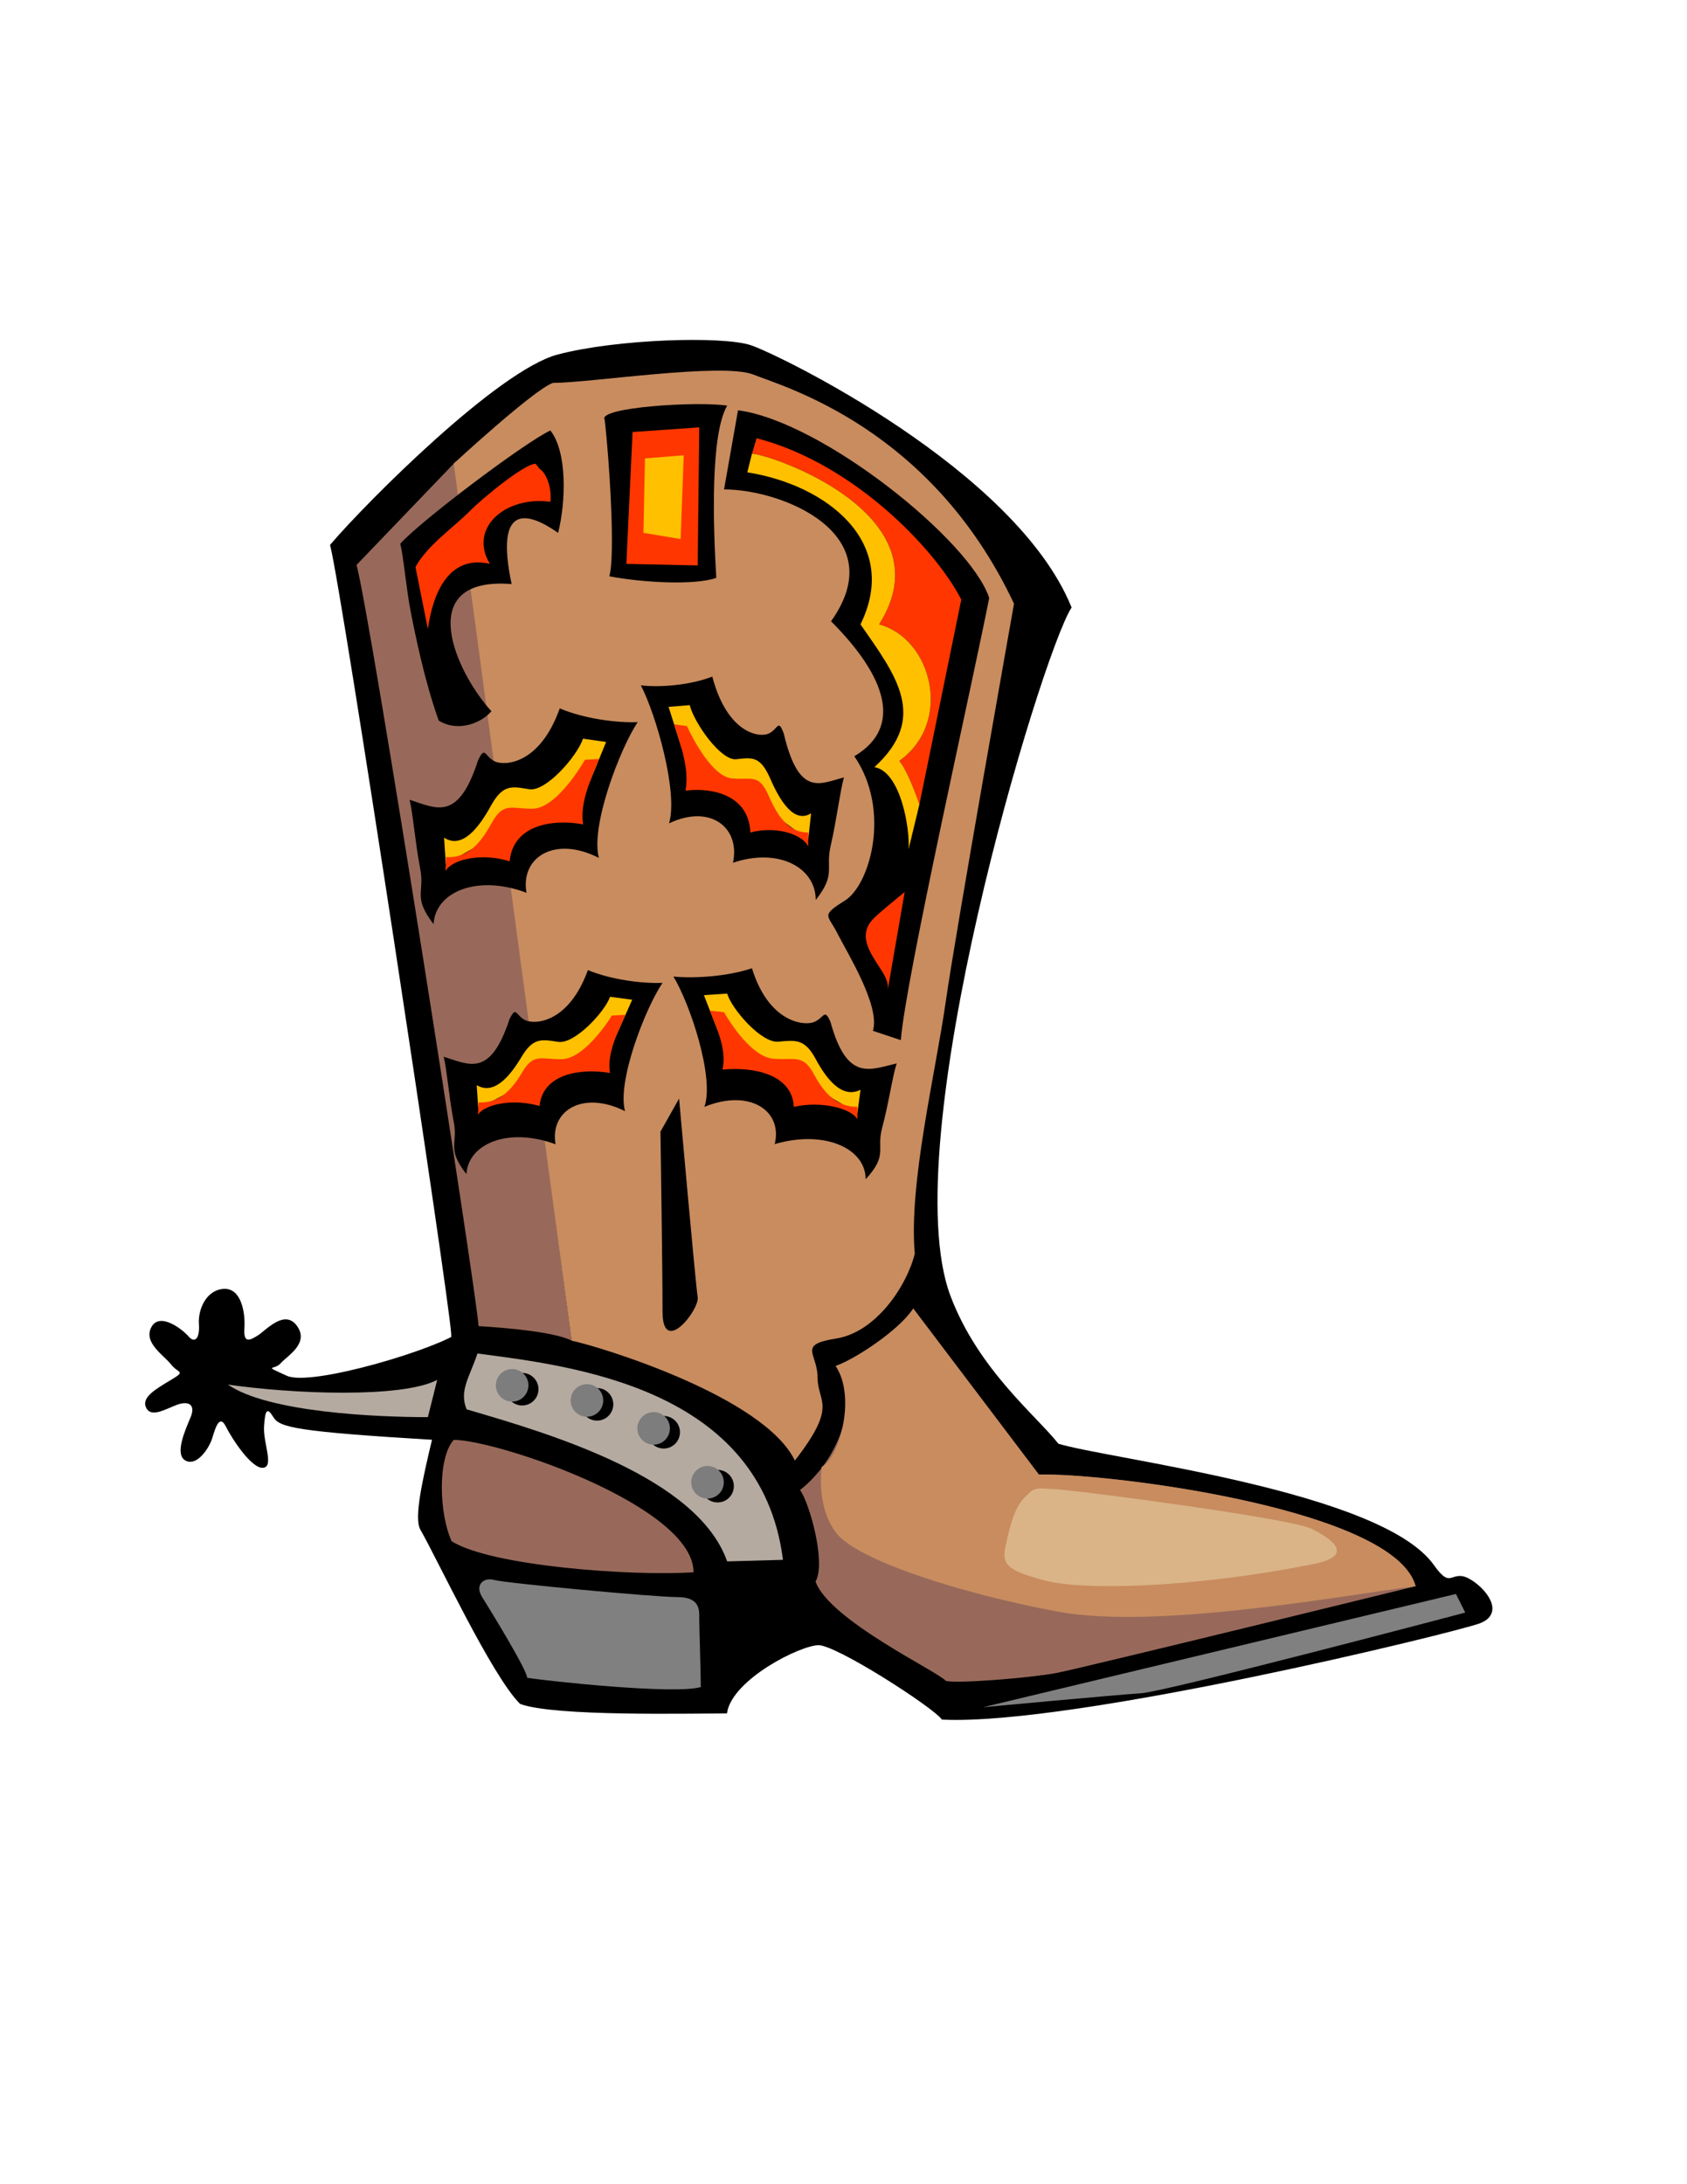 <svg xmlns="http://www.w3.org/2000/svg" viewBox="0 0 612 792" version="1.0"><switch><g><path d="M167.04 482.73c-7.125 6-54.002 20.251-63.003 16.126-9-4.126-4.5-1.876-2.25-4.5 2.25-2.625 10.501-7.125 6.001-13.501s-11.25 1.5-14.251 3.375c-3 1.876-5.25 3.001-4.875-2.625.375-5.625-1.125-14.625-7.501-14.251-6.375.375-9.375 7.5-9 12.751.375 5.25-1.5 7.125-3.75 4.5s-10.5-9.001-13.501-3.375c-3 5.625 4.5 10.125 7.125 13.5s5.625 2.25 0 5.626c-5.625 3.375-10.875 6.374-9 10.125s7.125.375 11.251-1.125c4.125-1.5 6.749 0 4.875 4.5s-5.999 13.501-1.874 15.751 8.625-4.5 9.75-8.25 2.626-8.626 4.876-4.126c2.25 4.501 9.376 15.378 13.501 15.002 4.124-.376 0-9.002.375-15.002s1.125-7.125 3.375-3.375 8.251 5.252 58.128 8.251l9.75-39.4z"/><path stroke="#000" stroke-width="1.125" d="M532.68 572.92c5.588 3.048 12.938 11.813 3.938 15.188s-147.38 37.127-194.63 34.877c-3.376-4.5-38.252-27.002-45.002-27.002s-31.502 12.376-33.752 24.752c-13.5 0-61.878 1.125-74.253-3.376-10.125-10.125-29.687-51.951-36.002-63.003-4.5-7.875 12.375-55.127 11.25-70.878s-39.377-267.76-43.877-285.76c13.5-15.75 60.753-63.003 82.129-68.628s59.628-6.75 69.753-3.375 95.63 45.002 115.88 94.505c-11.251 18.001-64.498 194.77-43.877 249.76 10.125 27.001 31.501 43.877 39.377 54.003 18.001 5.625 117.22 17.08 136.13 43.877 6.74 9.56 6.74 1.69 12.93 5.06z"/><path d="M528.18 577.98l3.375 6.751s-108.57 28.688-117.57 29.251c-9 .562-57.378 5.063-57.378 5.063l171.57-41.06zM254.23 611.74c0-5.062-.562-21.938-.562-24.751s.562-7.875-7.875-7.875c-8.438 0-62.44-5.063-66.378-6.188s-7.313 1.688-4.5 6.188 16.313 26.438 16.313 29.251c6.75 1.12 53.44 6.18 63 3.37z" fill="gray"/><path d="M331.3 474.48l45.564 60.19h2.25c27.002 0 127.13 12.938 134.44 40.502 0 0-121.51 29.814-130.51 31.502-9.001 1.688-36.002 3.938-39.939 2.812-2.813-3.375-42.19-21.938-47.253-36.002 3.938-6.75-2.25-28.688-5.625-33.188 12.938-10.126 22.501-30.939 12.938-45.003 6.76-2.25 23.07-12.93 28.14-20.81z" fill="#98695A"/><path d="M298.11 531.86c6-2.814 12.75-24.753 5.062-36.564 6.75-2.25 23.064-12.938 28.126-20.813l45.564 60.19h2.25c27.002 0 127.13 12.938 134.44 40.502-25.689 3.187-93.942 15.937-129.94 9.187-36.002-6.75-72.753-18.75-80.254-28.501s-5.25-24.01-5.25-24.01z" fill="#C88C5F"/><path d="M251.6 570.11c0-24.001-71.253-48.003-87.004-48.003-6.001 6.751-5.25 27.002-.75 36.753 14.25 9 65.25 12.75 87.75 11.25zM165.35 167.34l-36.002 37.502c5.251 19.501 43.504 263.26 44.253 276.01 12 .75 27.752 2.25 33.752 5.251l-42-318.76z" fill="#98695A"/><path d="M207.35 486.11L164.6 168.09s29.251-27.001 36.001-29.251c13.501 0 61.503-7.5 72.754-3s64.503 19.314 94.505 83.067c0 0-21.001 117.94-24.751 144.19s-13.501 66.004-11.251 91.505c-3 12-14.25 28.501-28.501 30.751s-6.75 5.251-6.75 14.251c0 9.001 7.5 9.75-8.251 30.001-11.26-23.24-70.51-41.24-81.01-43.49z" fill="#C88C5F"/><path d="M173.22 490.79c34.314 4.5 102.94 12.376 110.82 74.816l-20.251.562c-10.688-30.377-63.565-46.127-94.504-55.128-2.82-6.74 1.12-11.81 3.93-20.25zM158.6 500.36l-3.375 13.5c-18.563 0-57.94-1.688-72.566-11.812 23.066 3.37 63.006 5.06 75.946-1.69z" fill="#B4AAA0"/><circle cy="538.89" cx="260.32" r="5.906"/><circle cy="519.34" cx="240.77" r="5.906"/><circle cy="509.22" cx="216.58" r="5.907"/><circle cy="503.73" cx="189.44" r="5.906"/><circle cy="537.48" cx="256.67" r="5.907" fill="#7D7D7D"/><circle cy="517.94" cx="237.12" r="5.907" fill="#7D7D7D"/><circle cy="507.81" cx="212.93" r="5.906" fill="#7D7D7D"/><circle cy="502.33" cx="185.79" r="5.906" fill="#7D7D7D"/><path d="M476.61 567.11c-43.062 8.61-83.255 9.749-97.505 6-14.251-3.75-15.75-6-14.251-12.751 1.5-6.75 3.001-13.501 6.751-17.251s2.999-3.749 12.75-3c9.751.75 84.005 10.499 91.505 14.25s15.75 9.75.75 12.75z" fill="#DAB486"/><path d="M246.35 398.35s6.001 67.504 6.75 72.004-12.751 21.749-12.751 5.249-.749-65.253-.749-65.253l6.75-12zM272.79 351.1c-9 3-21 3.75-28.501 3 6 9.751 15 36.751 11.25 47.253 16.501-6.751 28.502 1.499 25.501 13.5 18.001-5.249 33.001 1.501 33.001 12.752 8.25-9.001 3.75-10.502 6-18.752s3.751-18.751 5.251-23.251c-9.751 2.25-18 6.75-24.001-15-2.25-5.25-2.251-1.5-6.001 0s-16.5 0-22.5-19.5z"/><path d="M312.17 395.16c-6.75 3.375-12.375-3.938-16.313-11.25s-7.312-6.75-13.5-6.188-16.876-11.813-18.563-17.438l-8.438.562 5.063 12.938 50.627 29.814 1.12-8.43z" fill="#FFC000"/><path d="M311.04 401.35c-7.313 0-11.813-4.501-15.751-11.813-3.938-7.313-6.75-5.063-14.625-5.625s-15.751-12.938-18.001-16.875l-5.062-.562c2.25 6.188 6.188 14.063 4.5 21.376 11.25-1.125 25.314 1.688 25.876 13.501 10.125-2.251 20.813.562 23.063 4.5v-4.51z" fill="#FF3600"/><path d="M213.26 351.76c8.43 3.512 19.865 4.95 27.086 4.633-6.324 9.389-16.555 35.822-13.598 46.521-15.381-7.688-27.358-.143-25.207 12.01-16.906-6.275-31.661-.399-32.336 10.831-7.353-9.46-2.957-10.698-4.616-19.063-1.657-8.364-2.463-18.932-3.628-23.512 9.194 2.808 16.814 7.773 23.861-13.592 2.468-5.112 2.244-1.368 5.741.345 3.51 1.7 15.8.94 22.71-18.18z"/><path d="M172.94 393.48c6.255 3.757 12.076-3.219 16.282-10.292 4.205-7.073 7.401-6.316 13.287-5.401 5.886.917 16.854-10.821 18.805-16.338l8.038 1.046-5.619 12.625-50.222 26.85-.58-8.49z" fill="#FFC000"/><path d="M173.65 399.72c6.995.42 11.57-3.813 15.776-10.888 4.206-7.072 6.761-4.664 14.33-4.773 7.568-.108 15.844-12.009 18.234-15.81l4.876-.271c-2.524 6.048-6.764 13.683-5.588 21.081-10.696-1.77-24.317.227-25.564 11.988-9.552-2.829-19.945-.634-22.334 3.166l.26-4.5z" fill="#FF3600"/><path d="M258.4 245.34c-8.188 3.177-19.104 3.969-25.928 3.177 5.458 10.324 13.646 38.912 10.235 50.031 15.012-7.147 25.929 1.588 23.199 14.294 16.375-5.558 30.021 1.589 30.021 13.502 7.506-9.53 3.411-11.119 5.458-19.854 2.048-8.735 3.413-19.854 4.777-24.619-8.871 2.382-16.375 7.147-21.834-15.883-2.047-5.559-2.048-1.587-5.459 0-3.41 1.59-15.01 0-20.47-20.65z"/><path d="M294.23 294.92c-6.141 3.797-11.258-4.43-14.84-12.657-3.583-8.227-6.653-7.594-12.282-6.961s-15.352-13.29-16.887-19.618l-7.676.633 4.605 14.555 46.057 33.541 1.03-9.48z" fill="#FFC000"/><path d="M293.2 301.88c-6.652 0-10.746-5.062-14.329-13.29-3.582-8.227-6.141-5.695-13.305-6.328-7.165-.633-14.329-14.556-16.376-18.985l-4.605-.633c2.047 6.961 5.629 15.821 4.094 24.048 10.235-1.266 23.028 1.898 23.541 15.188 9.211-2.531 18.935.633 20.981 5.063v-5.07z" fill="#FF3600"/><path d="M203.06 256.87c8.804 3.742 20.737 5.296 28.269 4.98-6.573 9.925-17.178 37.89-14.064 49.228-16.067-8.182-28.542-.226-26.267 12.649-17.654-6.692-33.031-.51-33.707 11.382-7.695-10.038-3.113-11.338-4.865-20.201-1.75-8.862-2.618-20.055-3.845-24.909 9.598 3 17.562 8.278 24.858-14.329 2.561-5.406 2.337-1.441 5.99.382 3.66 1.82 16.47 1.05 23.63-19.18z"/><path d="M161.11 303.75c6.535 4.245 12.59-3.587 16.959-11.534 4.369-7.946 7.705-7.086 13.848-6.038 6.142 1.049 17.554-12.127 19.575-18.33l8.389 1.2-5.829 14.188-52.325 30.064-.63-9.55z" fill="#FFC000"/><path d="M161.86 310.77c7.3.493 12.062-4.257 16.431-12.205 4.369-7.945 7.042-5.229 14.937-5.33 7.895-.099 16.498-13.465 18.981-17.735l5.087-.291c-2.617 6.798-7.021 15.376-5.775 23.702-11.163-2.022-25.369.186-26.639 13.415-9.973-3.211-20.811-.772-23.292 3.497l.27-5.05z" fill="#FF3600"/><path d="M145.21 197.18c1.227 4.854 2.095 16.047 3.845 24.909 1.752 8.863 5.043 25.13 10.106 39.193 6.188 3.938 14.625 1.688 19.126-3.375-12.938-14.063-28.689-48.94 7.312-46.127-6.188-29.251 5.625-26.439 16.876-18.563 2.812-11.25 3.375-29.251-2.812-37.127-9.58 4.51-47.61 33.25-54.47 41.1z"/><path d="M150.72 205.59c4.368-7.945 14.15-14.624 19.688-20.251 4.875-4.953 20.251-17.438 23.907-17.157l1.474 1.834c2.746 1.822 4.433 7.447 3.871 11.948-16.313-2.25-29.814 9.563-21.938 22.501-14.626-3.375-20.626 10.125-22.501 23.626l-4.5-22.5z" fill="#FF3600"/><path d="M263.79 147.09c-10.688-1.688-47.108.616-44.439 5.063 1.688 14.063 3.938 49.502 1.688 56.815 11.813 2.25 30.939 3.375 38.814.562-1.12-18.55-2.25-51.74 3.94-62.43z"/><path fill="#FF3600" d="M253.67 154.96l-24.19 1.69-2.25 47.82 25.87.56z"/><path fill="#FFC000" d="M248.04 165.09l-14.06 1.13-.56 27 13.5 2.25z"/><path d="M358.86 216.84c-6.75-20.813-60.752-64.128-91.129-68.065l-5.063 28.688c21.376 0 61.316 16.313 38.814 47.815 19.689 19.688 26.439 38.252 8.438 48.94 13.501 19.688 5.625 46.69-3.375 52.315s-6.188 5.062-2.813 11.813c3.375 6.75 15.75 26.438 12.938 35.439l10.126 3.375c1.68-21.94 25.87-128.82 32.06-160.32z"/><path d="M274.48 158.9l-1.688 5.625c6.188 0 71.441 21.938 46.127 61.878 19.126 5.063 27.002 35.439 7.313 49.502 3.375 3.938 7.312 15.751 7.312 15.751l15.188-74.254c-9.56-18.56-39.37-49.5-74.25-58.5z" fill="#FF3600"/><path d="M271.1 171.28l1.688-6.75c6.188 0 71.441 21.938 46.127 61.878 19.126 5.063 27.002 35.439 7.313 49.502 3.375 3.938 7.312 15.751 7.312 15.751l-3.938 16.313c.562-7.313-2.812-28.126-12.376-29.814 19.688-18.001 7.876-33.189-5.062-51.753 14.64-29.82-12.37-50.63-41.06-55.13z" fill="#FFC000"/><path d="M328.2 323.44s-9.001 7.313-10.97 9.282-4.781 5.344-1.969 11.532c2.812 6.188 7.595 10.125 6.751 14.907l6.19-35.72z" fill="#FF3600"/></g></switch></svg>